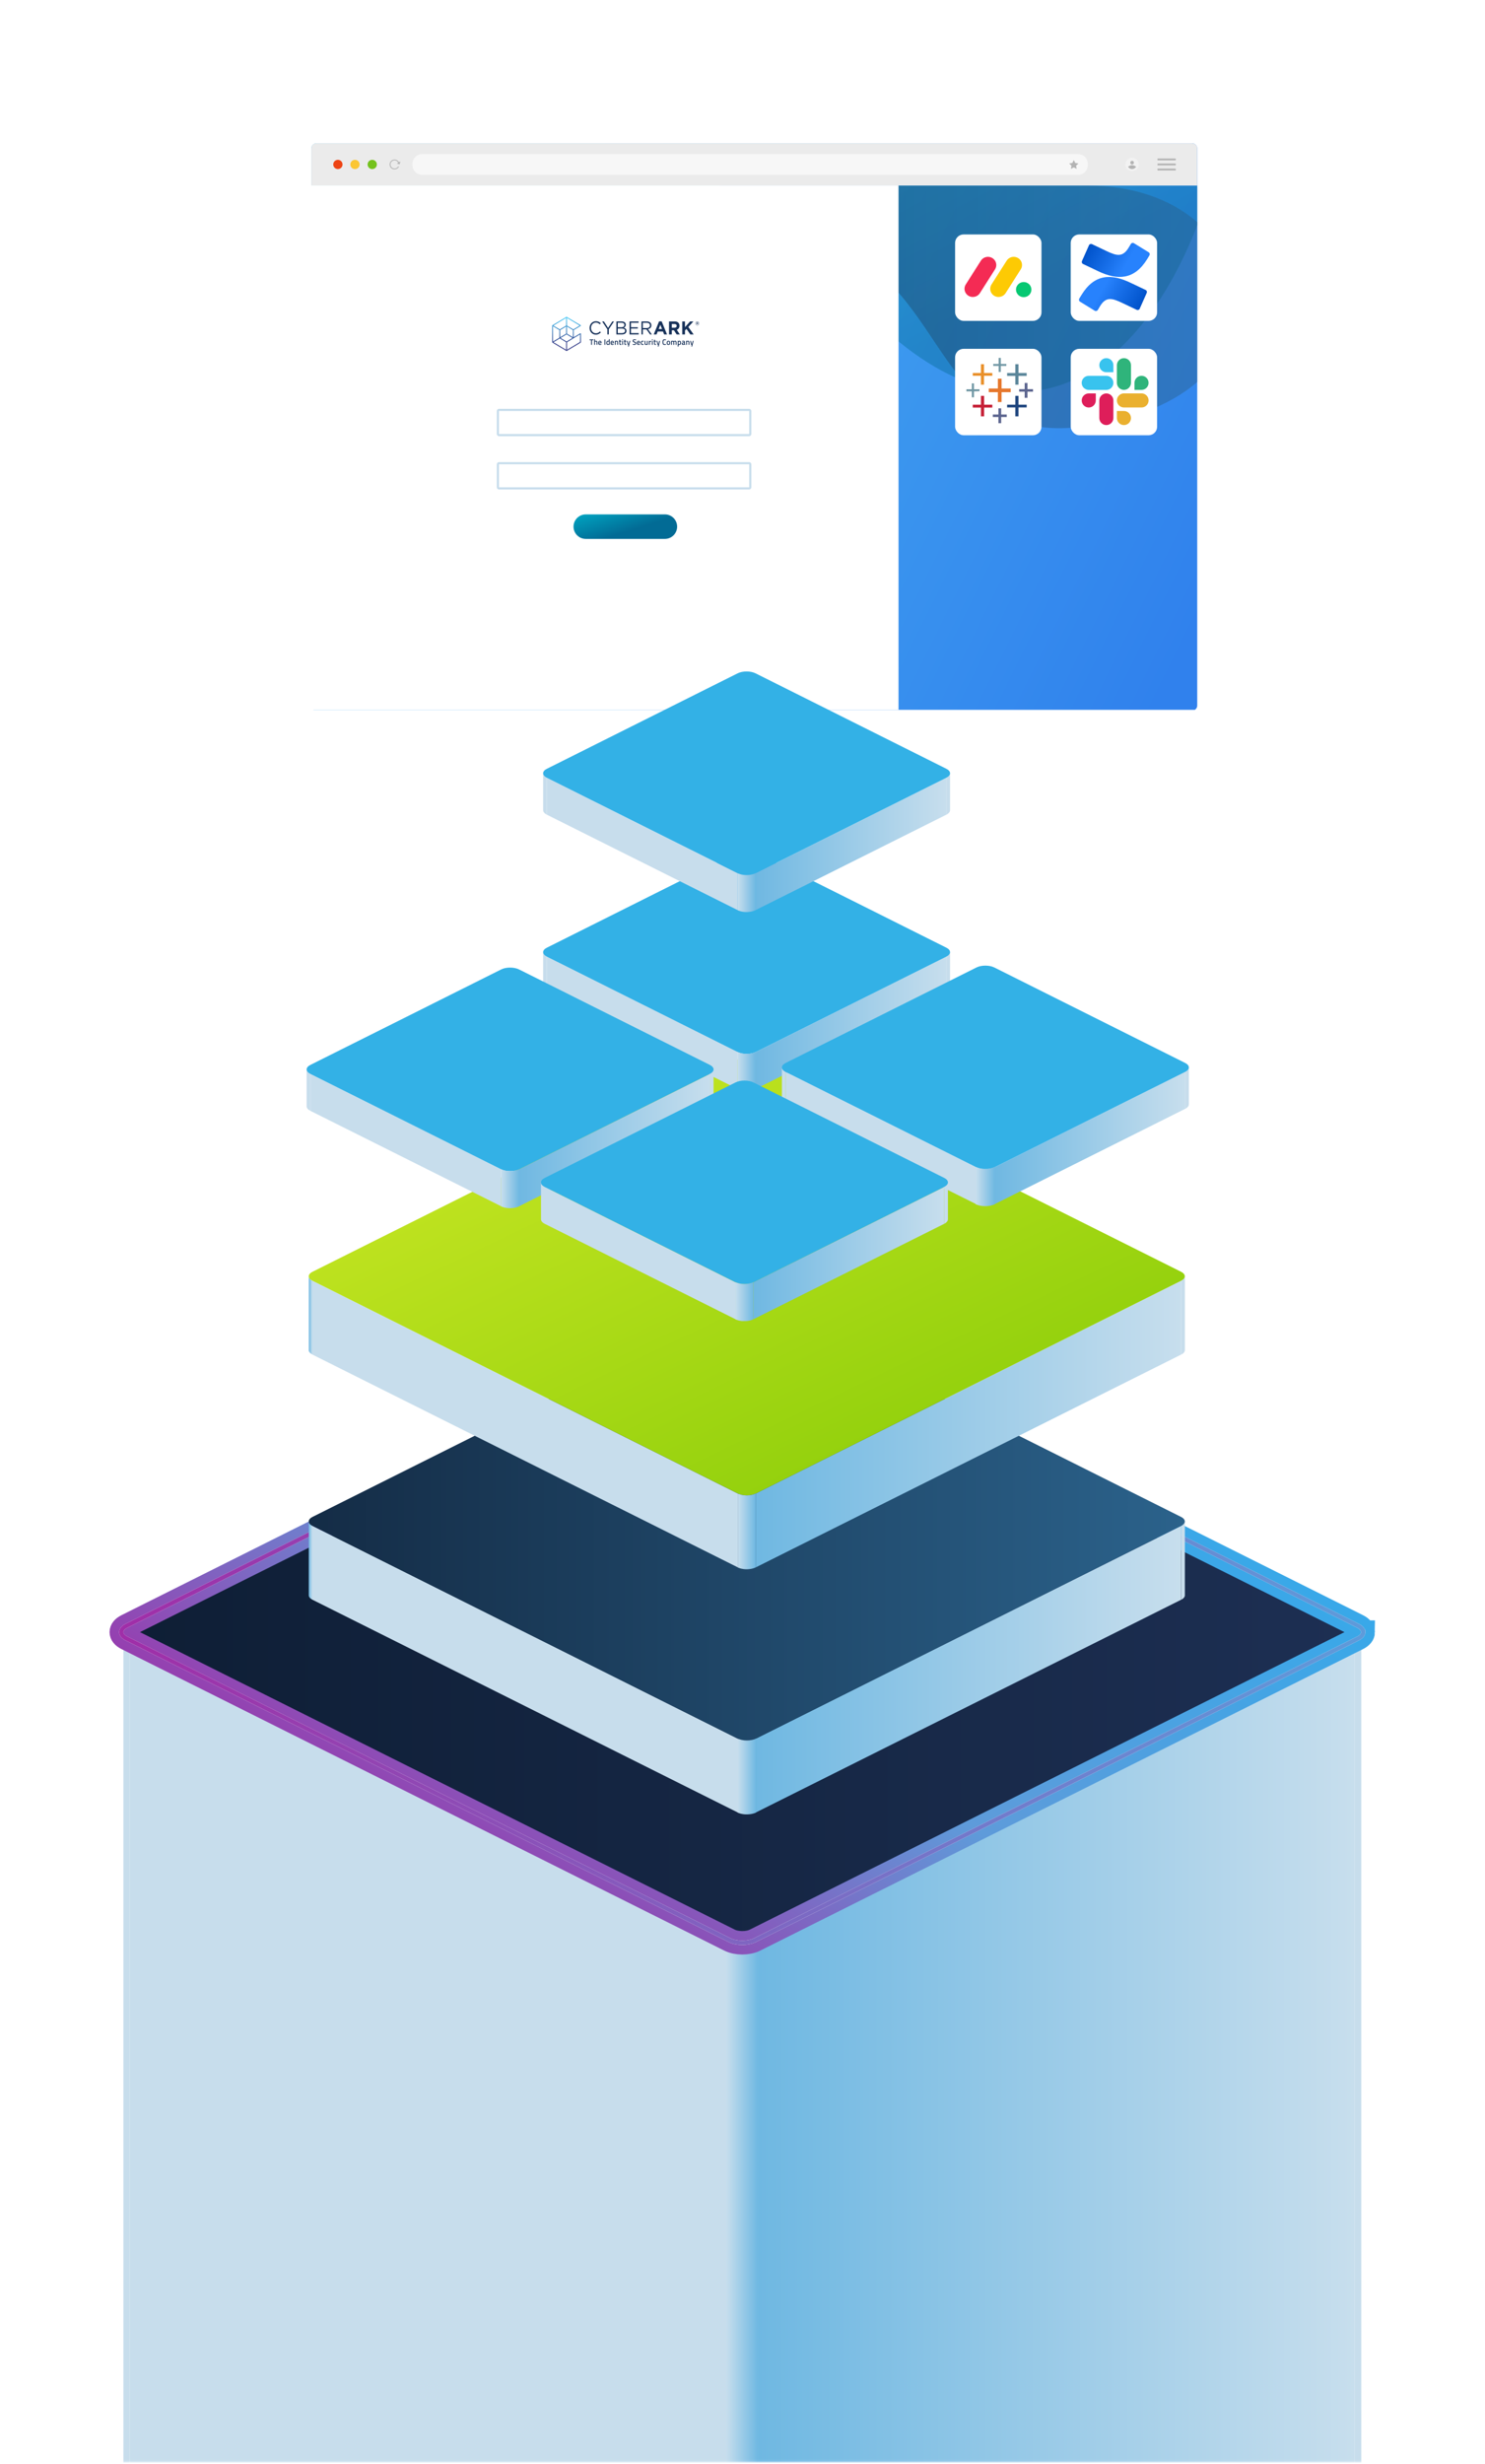<svg width="697" height="1156" viewBox="0 0 697 1156" fill="none" xmlns="http://www.w3.org/2000/svg">
<g clip-path="url(#clip0_59_4499)">
<mask id="mask0_59_4499" style="mask-type:alpha" maskUnits="userSpaceOnUse" x="-79" y="-27" width="1509" height="1182">
<rect x="-79" y="1154.95" width="1181.74" height="1508.03" rx="6" transform="rotate(-90 -79 1154.95)" fill="url(#paint0_linear_59_4499)"/>
</mask>
<g mask="url(#mask0_59_4499)">
<g clip-path="url(#clip1_59_4499)">
<path d="M638.739 767.147V767.201C638.594 767.508 638.413 767.798 638.196 768.087C638.178 768.123 638.142 768.159 638.124 768.177C637.889 768.448 637.617 768.702 637.292 768.955C637.219 769.009 637.147 769.063 637.093 769.099C636.731 769.352 636.351 769.606 635.881 769.841V1787.52C636.206 1787.35 636.496 1787.19 636.785 1787.01C636.894 1786.94 636.984 1786.87 637.093 1786.78C637.165 1786.72 637.238 1786.67 637.292 1786.63C637.346 1786.58 637.418 1786.54 637.473 1786.49C637.654 1786.34 637.816 1786.18 637.961 1786.03C638.015 1785.98 638.07 1785.91 638.124 1785.85C638.16 1785.82 638.178 1785.78 638.196 1785.76C638.232 1785.71 638.287 1785.67 638.305 1785.62C638.395 1785.47 638.486 1785.35 638.576 1785.2C638.63 1785.09 638.685 1784.99 638.721 1784.88V1784.82L638.757 1784.79C638.811 1784.64 638.847 1784.5 638.884 1784.35C638.92 1784.21 638.92 1784.06 638.938 1783.9V1783.85V766.171C638.938 766.496 638.866 766.821 638.757 767.147H638.739Z" fill="#C7DDEC"/>
<path d="M58.119 767.165C57.992 766.839 57.92 766.514 57.92 766.171V1783.85C57.92 1785.17 58.933 1786.51 60.959 1787.52V769.841C59.439 769.081 58.481 768.141 58.101 767.165H58.119Z" fill="#C7DDEC"/>
<path d="M635.88 769.841V1787.52L355.754 1927.48V909.823L635.88 769.841Z" fill="url(#paint1_linear_59_4499)"/>
<path d="M341.067 909.823V1927.48L60.959 1787.52V769.841L341.067 909.823Z" fill="#C7DDEC"/>
<path d="M57.92 766.171C57.92 764.851 58.933 763.513 60.959 762.501L341.067 622.519C345.119 620.476 351.703 620.476 355.755 622.519L635.863 762.501C637.889 763.513 638.92 764.833 638.92 766.171C638.92 767.508 637.907 768.828 635.863 769.841L355.755 909.823C351.703 911.847 345.119 911.847 341.067 909.823L60.959 769.841C58.933 768.828 57.92 767.49 57.92 766.171Z" fill="url(#paint2_linear_59_4499)"/>
<path d="M341.877 909.666C342.23 909.792 342.601 909.919 342.973 910.028C343.251 910.1 343.549 910.19 343.827 910.245C344.161 910.317 344.496 910.389 344.849 910.443C345.257 910.516 345.666 910.57 346.093 910.624C346.204 910.624 346.297 910.642 346.409 910.66C347.003 910.715 347.616 910.751 348.229 910.751C348.285 910.751 348.359 910.751 348.415 910.751C349.065 910.751 349.715 910.715 350.365 910.66C351.015 910.606 351.646 910.498 352.259 910.389C352.315 910.389 352.371 910.371 352.426 910.353C353.002 910.245 353.559 910.1 354.079 909.937C354.172 909.901 354.265 909.865 354.358 909.847C354.878 909.666 355.379 909.485 355.844 909.25V1927.11C355.584 1927.23 355.305 1927.36 355.027 1927.47C354.804 1927.56 354.581 1927.63 354.358 1927.7C354.265 1927.74 354.172 1927.77 354.079 1927.79C354.024 1927.79 353.968 1927.83 353.931 1927.85C353.615 1927.94 353.299 1928.03 352.984 1928.1C352.798 1928.14 352.612 1928.17 352.426 1928.21C352.371 1928.21 352.315 1928.23 352.259 1928.25C352.204 1928.25 352.148 1928.26 352.092 1928.28C351.813 1928.34 351.516 1928.37 351.238 1928.43C350.959 1928.46 350.662 1928.5 350.383 1928.53H350.346C350.068 1928.57 349.789 1928.59 349.492 1928.61C349.195 1928.61 348.879 1928.62 348.582 1928.64C348.508 1928.64 348.452 1928.64 348.377 1928.64C348.322 1928.64 348.248 1928.64 348.192 1928.64C348.006 1928.64 347.802 1928.64 347.616 1928.64C347.263 1928.64 346.91 1928.61 346.557 1928.59C346.502 1928.59 346.427 1928.59 346.372 1928.57C346.26 1928.57 346.167 1928.55 346.056 1928.53C345.796 1928.52 345.536 1928.48 345.294 1928.44C345.127 1928.43 344.979 1928.37 344.83 1928.35C344.477 1928.3 344.143 1928.23 343.809 1928.15C343.641 1928.12 343.474 1928.1 343.326 1928.06C343.196 1928.03 343.084 1927.97 342.954 1927.94C342.583 1927.83 342.211 1927.7 341.858 1927.58C341.691 1927.52 341.524 1927.49 341.376 1927.41C341.171 1927.32 340.986 1927.23 340.781 1927.14V909.25C341.116 909.413 341.487 909.539 341.858 909.684L341.877 909.666Z" fill="url(#paint3_linear_59_4499)"/>
</g>
</g>
<g filter="url(#filter0_f_59_4499)">
<path d="M639.845 765.659C639.845 766.736 639.023 767.813 637.392 768.636L354.344 910.16C351.069 911.805 345.724 911.805 342.45 910.16L59.373 768.636C57.742 767.813 56.92 766.736 56.92 765.659C56.92 764.581 57.742 763.504 59.373 762.682L342.435 621.157C345.71 619.513 351.055 619.513 354.33 621.157L637.378 762.682C639.023 763.504 639.831 764.581 639.831 765.659H639.845Z" stroke="url(#paint4_linear_59_4499)" stroke-width="11"/>
</g>
<g filter="url(#filter1_f_59_4499)">
<path d="M639.845 765.659C639.845 766.736 639.023 767.813 637.392 768.636L354.344 910.16C351.069 911.805 345.724 911.805 342.45 910.16L59.373 768.636C57.742 767.813 56.92 766.736 56.92 765.659C56.92 764.581 57.742 763.504 59.373 762.682L342.435 621.157C345.71 619.513 351.055 619.513 354.33 621.157L637.378 762.682C639.023 763.504 639.831 764.581 639.831 765.659H639.845Z" stroke="white" stroke-width="2"/>
</g>
<g filter="url(#filter2_f_59_4499)">
<path d="M639.845 765.659C639.845 766.736 639.023 767.813 637.392 768.636L354.344 910.16C351.069 911.805 345.724 911.805 342.45 910.16L59.373 768.636C57.742 767.813 56.92 766.736 56.92 765.659C56.92 764.581 57.742 763.504 59.373 762.682L342.435 621.157C345.71 619.513 351.055 619.513 354.33 621.157L637.378 762.682C639.023 763.504 639.831 764.581 639.831 765.659H639.845Z" stroke="url(#paint5_linear_59_4499)" stroke-width="2"/>
</g>
<g clip-path="url(#clip2_59_4499)">
<path d="M559.513 67.223H148.532C147.198 67.223 146.117 68.303 146.117 69.634V330.972C146.117 332.303 147.198 333.383 148.532 333.383H559.513C560.846 333.383 561.928 332.303 561.928 330.972V69.634C561.928 68.303 560.846 67.223 559.513 67.223Z" fill="url(#paint6_linear_59_4499)"/>
<path d="M559.552 67.223H148.492C147.176 67.223 146.117 68.29 146.117 69.595V87.083H561.928V69.605C561.928 68.29 560.859 67.233 559.552 67.233V67.223Z" fill="#EBEBEB"/>
<path d="M158.595 79.327C159.798 79.327 160.772 78.354 160.772 77.153C160.772 75.953 159.798 74.98 158.595 74.98C157.393 74.98 156.418 75.953 156.418 77.153C156.418 78.354 157.393 79.327 158.595 79.327Z" fill="#ED4414"/>
<path d="M166.611 79.327C167.813 79.327 168.788 78.354 168.788 77.153C168.788 75.953 167.813 74.98 166.611 74.98C165.408 74.98 164.434 75.953 164.434 77.153C164.434 78.354 165.408 79.327 166.611 79.327Z" fill="#FBC633"/>
<path d="M174.707 79.327C175.909 79.327 176.884 78.354 176.884 77.153C176.884 75.953 175.909 74.98 174.707 74.98C173.504 74.98 172.529 75.953 172.529 77.153C172.529 78.354 173.504 79.327 174.707 79.327Z" fill="#74C21D"/>
<path d="M505.972 72.282H198.201C195.665 72.282 193.609 74.335 193.609 76.867V77.45C193.609 79.982 195.665 82.034 198.201 82.034H505.972C508.508 82.034 510.564 79.982 510.564 77.45V76.867C510.564 74.335 508.508 72.282 505.972 72.282Z" fill="#F7F7F7"/>
<path d="M503.992 75.088L504.665 76.452L506.169 76.669L505.08 77.726L505.338 79.228L503.992 78.517L502.646 79.228L502.903 77.726L501.814 76.669L503.319 76.452L503.992 75.088Z" fill="#B3B3B3"/>
<path d="M185.613 79.426C184.317 79.673 183.06 78.774 182.892 77.44C182.753 76.303 183.495 75.207 184.614 74.92C185.92 74.584 187.216 75.424 187.454 76.728L187.068 76.798C186.86 75.691 185.732 74.989 184.623 75.325C183.782 75.582 183.218 76.412 183.287 77.292C183.377 78.448 184.445 79.238 185.554 79.031C186.118 78.922 186.593 78.586 186.87 78.082C186.9 78.033 186.949 78.013 186.999 78.043L187.187 78.131C187.187 78.131 187.246 78.21 187.226 78.25C186.89 78.863 186.316 79.287 185.623 79.416L185.613 79.426Z" fill="#B3B3B3"/>
<path d="M187.929 75.74L187.572 77.084L186.227 76.738L187.929 75.74Z" fill="#B3B3B3"/>
<path d="M531.356 80.295C533.094 80.295 534.503 78.888 534.503 77.153C534.503 75.418 533.094 74.011 531.356 74.011C529.618 74.011 528.209 75.418 528.209 77.153C528.209 78.888 529.618 80.295 531.356 80.295Z" fill="#F2F2F2"/>
<path d="M531.355 77.163C531.831 77.163 532.216 76.778 532.216 76.303C532.216 75.829 531.831 75.444 531.355 75.444C530.88 75.444 530.494 75.829 530.494 76.303C530.494 76.778 530.88 77.163 531.355 77.163Z" fill="#B3B3B3"/>
<path d="M531.357 77.509C530.625 77.509 529.971 77.796 529.477 78.26C529.882 78.892 530.575 79.307 531.357 79.307C532.139 79.307 532.831 78.892 533.237 78.26C532.742 77.796 532.089 77.509 531.357 77.509Z" fill="#B3B3B3"/>
<path d="M551.644 74.357H543.489C543.364 74.357 543.262 74.459 543.262 74.584V74.999C543.262 75.125 543.364 75.227 543.489 75.227H551.644C551.77 75.227 551.872 75.125 551.872 74.999V74.584C551.872 74.459 551.77 74.357 551.644 74.357Z" fill="#B3B3B3"/>
<path d="M551.644 79.09H543.489C543.364 79.09 543.262 79.192 543.262 79.317V79.732C543.262 79.858 543.364 79.959 543.489 79.959H551.644C551.77 79.959 551.872 79.858 551.872 79.732V79.317C551.872 79.192 551.77 79.09 551.644 79.09Z" fill="#B3B3B3"/>
<path d="M551.644 76.719H543.489C543.364 76.719 543.262 76.82 543.262 76.946V77.361C543.262 77.486 543.364 77.588 543.489 77.588H551.644C551.77 77.588 551.872 77.486 551.872 77.361V76.946C551.872 76.82 551.77 76.719 551.644 76.719Z" fill="#B3B3B3"/>
<g style="mix-blend-mode:screen" opacity="0.42">
<path d="M568.35 87.1C543.365 169.76 484.764 220.349 412.153 151.73C369.109 111.052 339.789 119.222 322.793 133.175V104.384C322.793 94.838 330.531 87.1 340.077 87.1H568.35Z" fill="url(#paint7_linear_59_4499)"/>
</g>
<g style="mix-blend-mode:screen" opacity="0.42">
<path d="M507.203 200.247C440.249 208.323 444.663 136.208 393.268 116.805C363.032 105.39 338.152 121.052 322.793 135.884V104.384C322.793 94.838 330.531 87.1 340.077 87.1H510.899C594.512 87.1 613.087 187.474 507.203 200.247Z" fill="url(#paint8_linear_59_4499)"/>
</g>
<path d="M145.832 87H421.734V333.221H145.832V87Z" fill="white"/>
<g clip-path="url(#clip3_59_4499)">
<path d="M259.767 160.548L262.742 158.763L265.729 160.544L265.734 164.104L259.767 160.548ZM263.126 158.534L265.915 156.864L268.709 158.534L265.924 160.202L263.126 158.534ZM266.114 160.546L272.27 156.861V160.424L266.118 164.104L266.114 160.544V160.546ZM262.934 154.852L265.723 153.179V156.52L262.934 158.191V154.852ZM266.109 156.52V153.179L268.903 154.85V158.191L266.109 156.52ZM259.564 153.073L262.547 154.85V158.417L259.575 160.202L259.566 153.073H259.564ZM259.756 152.727L265.723 149.158V152.718L262.742 154.508L259.756 152.729V152.727ZM266.107 152.716V149.158L272.067 152.722L269.093 154.504L266.107 152.718V152.716ZM265.834 148.631L259.276 152.557L259.26 152.566L259.18 152.713L259.191 160.548V160.564L259.274 160.711L265.834 164.622L265.849 164.631H266.013L272.563 160.711L272.578 160.702L272.659 160.555V156.477L272.401 156.323L269.291 158.184V154.843L272.585 152.872V152.564L266.011 148.64L265.996 148.631H265.832H265.834Z" fill="url(#paint9_linear_59_4499)"/>
<path d="M327.505 151.533C327.505 151.617 327.448 151.676 327.343 151.676H327.136V151.389H327.339C327.441 151.389 327.505 151.436 327.505 151.533ZM327.716 151.52C327.716 151.316 327.572 151.197 327.345 151.197H326.926V152.173H327.133V151.859H327.297L327.498 152.173H327.74L327.509 151.823C327.629 151.778 327.712 151.678 327.712 151.518M328.072 151.707C328.072 152.16 327.734 152.528 327.286 152.528C326.839 152.528 326.505 152.166 326.505 151.714C326.505 151.262 326.843 150.894 327.291 150.894C327.738 150.894 328.072 151.258 328.072 151.707ZM328.175 151.707C328.175 151.206 327.788 150.792 327.291 150.792C326.793 150.792 326.402 151.21 326.402 151.712C326.402 152.214 326.789 152.627 327.286 152.627C327.784 152.627 328.175 152.209 328.175 151.707Z" fill="#173159"/>
<path d="M317.609 152.892C317.609 153.405 317.246 153.753 316.618 153.753H315.306V152.004H316.591C317.222 152.004 317.609 152.3 317.609 152.874V152.892ZM319.097 156.886L317.661 154.709C318.409 154.422 318.922 153.805 318.922 152.82V152.802C318.922 151.547 318.091 150.79 316.703 150.79H314.014V156.884H315.308V154.933H316.325L317.587 156.884H319.099L319.097 156.886ZM310.718 154.336H309.156L309.937 152.361L310.718 154.336ZM313.071 156.886L310.55 150.749H309.356L306.836 156.886H308.156L308.693 155.519H311.181L311.718 156.886H313.071ZM301.735 153.9V151.429H303.551C304.5 151.429 305.055 151.881 305.055 152.63V152.648C305.055 153.432 304.424 153.902 303.542 153.902H301.735V153.9ZM301.072 156.886H301.735V154.52H303.416L305.122 156.886H305.939L304.132 154.397C305.057 154.223 305.729 153.631 305.729 152.621V152.603C305.729 152.123 305.561 151.698 305.275 151.402C304.906 151.02 304.326 150.792 303.603 150.792H301.074V156.886H301.072ZM295.487 156.886H299.782V156.26H296.152V154.128H299.363V153.502H296.152V151.423H299.74V150.796H295.487V156.891V156.886ZM289.958 156.269V154.119H291.816C292.841 154.119 293.378 154.501 293.378 155.164V155.182C293.378 155.86 292.824 156.269 291.933 156.269H289.958ZM289.958 153.509V151.414H291.748C292.588 151.414 293.051 151.805 293.051 152.406V152.424C293.051 153.138 292.497 153.511 291.698 153.511H289.958V153.509ZM289.304 156.886H291.918C293.204 156.886 294.053 156.269 294.053 155.225V155.207C294.053 154.37 293.49 153.952 292.791 153.735C293.254 153.527 293.723 153.118 293.723 152.325V152.306C293.723 151.915 293.588 151.592 293.346 151.332C293.009 150.993 292.479 150.792 291.807 150.792H289.301V156.886H289.304ZM285.072 156.886H285.744V154.468L288.19 150.794H287.418L285.417 153.841L283.433 150.794H282.625L285.072 154.477V156.889V156.886ZM279.663 156.99C280.731 156.99 281.403 156.563 282.016 155.919L281.58 155.476C281.017 156.032 280.486 156.355 279.681 156.355C278.387 156.355 277.402 155.25 277.402 153.839V153.821C277.402 152.42 278.378 151.323 279.681 151.323C280.48 151.323 281.034 151.671 281.529 152.16L281.983 151.655C281.394 151.081 280.757 150.69 279.69 150.69C277.959 150.69 276.715 152.119 276.715 153.841V153.859C276.715 155.609 277.968 156.993 279.666 156.993" fill="#173159"/>
<path d="M325.568 156.889L323.065 153.38L325.459 150.794H323.897L321.511 153.459V150.794H320.217V156.889H321.511V155.026L322.19 154.293L324.014 156.889H325.568Z" fill="#173159"/>
<path d="M276.719 159.583V159.215H278.522V159.583H277.825V161.771H277.422V159.583H276.719Z" fill="#173159"/>
<path d="M279.287 161.769H278.895V159.126H279.287V159.999C279.464 159.906 279.63 159.861 279.781 159.861C280.021 159.861 280.184 159.931 280.272 160.071C280.359 160.212 280.403 160.444 280.403 160.768V161.767H280.01V160.777C280.01 160.575 279.99 160.433 279.949 160.347C279.907 160.264 279.822 160.221 279.689 160.221C279.573 160.221 279.458 160.241 279.342 160.279L279.285 160.302V161.765L279.287 161.769Z" fill="#173159"/>
<path d="M282.162 161.434L282.262 161.423L282.269 161.726C281.996 161.783 281.751 161.812 281.54 161.812C281.273 161.812 281.081 161.735 280.966 161.584C280.85 161.432 280.791 161.19 280.791 160.856C280.791 160.193 281.051 159.863 281.572 159.863C282.094 159.863 282.33 160.148 282.33 160.718L282.303 161.01H281.186C281.188 161.163 281.221 161.276 281.284 161.349C281.348 161.421 281.463 161.457 281.633 161.457C281.804 161.457 281.978 161.45 282.159 161.434H282.162ZM281.946 160.695C281.946 160.512 281.917 160.383 281.86 160.309C281.804 160.236 281.708 160.198 281.575 160.198C281.441 160.198 281.341 160.236 281.28 160.313C281.219 160.39 281.186 160.517 281.184 160.693H281.943L281.946 160.695Z" fill="#173159"/>
<path d="M283.73 161.769V159.212H284.13V161.769H283.73Z" fill="#173159"/>
<path d="M286.157 159.126V161.769H285.769V161.672C285.594 161.765 285.433 161.81 285.286 161.81C285.051 161.81 284.878 161.737 284.769 161.59C284.66 161.444 284.605 161.197 284.605 160.851C284.605 160.505 284.667 160.254 284.787 160.099C284.909 159.943 285.097 159.863 285.354 159.863C285.441 159.863 285.577 159.879 285.764 159.911V159.126H286.157ZM285.703 161.38L285.764 161.353V160.248C285.62 160.223 285.487 160.212 285.365 160.212C285.123 160.212 285.001 160.42 285.001 160.838C285.001 161.066 285.029 161.224 285.086 161.312C285.142 161.401 285.232 161.446 285.354 161.446C285.476 161.446 285.594 161.423 285.703 161.378V161.38Z" fill="#173159"/>
<path d="M287.935 161.434L288.035 161.423L288.042 161.726C287.769 161.783 287.525 161.812 287.313 161.812C287.047 161.812 286.855 161.735 286.739 161.584C286.623 161.432 286.564 161.19 286.564 160.856C286.564 160.193 286.824 159.863 287.346 159.863C287.867 159.863 288.103 160.148 288.103 160.718L288.077 161.01H286.959C286.962 161.163 286.994 161.276 287.058 161.349C287.121 161.421 287.237 161.457 287.407 161.457C287.577 161.457 287.752 161.45 287.933 161.434H287.935ZM287.719 160.695C287.719 160.512 287.691 160.383 287.634 160.309C287.577 160.236 287.481 160.198 287.348 160.198C287.215 160.198 287.114 160.236 287.053 160.313C286.992 160.39 286.959 160.517 286.957 160.693H287.717L287.719 160.695Z" fill="#173159"/>
<path d="M288.967 161.769H288.574V159.902H288.963V160.017C289.137 159.913 289.303 159.861 289.46 159.861C289.7 159.861 289.864 159.931 289.951 160.071C290.039 160.212 290.082 160.444 290.082 160.768V161.767H289.694V160.777C289.694 160.575 289.672 160.433 289.631 160.347C289.589 160.261 289.502 160.221 289.373 160.221C289.251 160.221 289.133 160.245 289.019 160.295L288.965 160.318V161.767L288.967 161.769Z" fill="#173159"/>
<path d="M291.602 160.25H291.104V161.071C291.104 161.222 291.115 161.324 291.137 161.373C291.159 161.423 291.213 161.448 291.303 161.448L291.597 161.437L291.615 161.762C291.453 161.794 291.331 161.81 291.248 161.81C291.043 161.81 290.903 161.762 290.829 161.665C290.753 161.568 290.716 161.385 290.716 161.116V160.25H290.484V159.902H290.716V159.362H291.104V159.902H291.602V160.25Z" fill="#173159"/>
<path d="M292.012 159.585V159.156H292.405V159.585H292.012ZM292.012 161.769V159.902H292.405V161.769H292.012Z" fill="#173159"/>
<path d="M293.938 160.25H293.44V161.071C293.44 161.222 293.451 161.324 293.473 161.373C293.495 161.423 293.549 161.448 293.639 161.448L293.933 161.437L293.951 161.762C293.789 161.794 293.667 161.81 293.584 161.81C293.379 161.81 293.239 161.762 293.165 161.665C293.089 161.568 293.052 161.385 293.052 161.116V160.25H292.82V159.902H293.052V159.362H293.44V159.902H293.938V160.25Z" fill="#173159"/>
<path d="M294.184 159.904H294.57L294.952 161.423H295.05L295.432 159.904H295.82L295.135 162.574H294.749L294.965 161.771H294.655L294.184 159.904Z" fill="#173159"/>
<path d="M297.795 159.533C297.489 159.533 297.337 159.644 297.337 159.866C297.337 159.981 297.372 160.062 297.446 160.11C297.52 160.157 297.677 160.218 297.924 160.288C298.17 160.358 298.343 160.444 298.445 160.542C298.546 160.639 298.596 160.795 298.596 161.007C298.596 161.276 298.522 161.477 298.373 161.611C298.225 161.744 298.024 161.81 297.769 161.81C297.564 161.81 297.339 161.785 297.092 161.735L296.963 161.708L297.003 161.376C297.328 161.421 297.575 161.444 297.745 161.444C298.042 161.444 298.192 161.306 298.192 161.032C298.192 160.926 298.159 160.847 298.092 160.795C298.024 160.743 297.874 160.689 297.638 160.627C297.402 160.566 297.228 160.483 297.112 160.377C296.996 160.27 296.939 160.101 296.939 159.868C296.939 159.635 297.011 159.461 297.158 159.343C297.304 159.226 297.505 159.167 297.762 159.167C297.948 159.167 298.166 159.19 298.419 159.235L298.546 159.258L298.513 159.594C298.177 159.554 297.939 159.536 297.799 159.536L297.795 159.533Z" fill="#173159"/>
<path d="M300.281 161.434L300.381 161.423L300.388 161.726C300.115 161.783 299.87 161.812 299.659 161.812C299.392 161.812 299.2 161.735 299.085 161.584C298.969 161.432 298.91 161.19 298.91 160.856C298.91 160.193 299.17 159.863 299.691 159.863C300.213 159.863 300.449 160.148 300.449 160.718L300.423 161.01H299.305C299.307 161.163 299.34 161.276 299.403 161.349C299.467 161.421 299.582 161.457 299.753 161.457C299.923 161.457 300.097 161.45 300.279 161.434H300.281ZM300.065 160.695C300.065 160.512 300.036 160.383 299.98 160.309C299.923 160.236 299.827 160.198 299.694 160.198C299.561 160.198 299.46 160.236 299.399 160.313C299.338 160.39 299.305 160.517 299.303 160.693H300.063L300.065 160.695Z" fill="#173159"/>
<path d="M301.556 159.863C301.683 159.863 301.833 159.882 302.006 159.915L302.095 159.933L302.08 160.254C301.89 160.234 301.75 160.225 301.659 160.225C301.475 160.225 301.353 160.268 301.292 160.352C301.231 160.435 301.198 160.596 301.198 160.829C301.198 161.061 301.229 161.224 301.287 161.315C301.349 161.405 301.473 161.448 301.663 161.448L302.084 161.419L302.095 161.744C301.853 161.789 301.669 161.812 301.547 161.812C301.274 161.812 301.08 161.735 300.969 161.581C300.858 161.428 300.801 161.177 300.801 160.829C300.801 160.481 300.86 160.232 300.978 160.085C301.095 159.938 301.287 159.863 301.554 159.863H301.556Z" fill="#173159"/>
<path d="M303.658 159.904H304.046V161.771H303.658V161.656C303.483 161.76 303.319 161.812 303.171 161.812C302.924 161.812 302.759 161.742 302.673 161.604C302.588 161.466 302.547 161.224 302.547 160.878V159.904H302.94V160.883C302.94 161.107 302.957 161.258 302.994 161.335C303.029 161.412 303.114 161.45 303.247 161.45C303.381 161.45 303.496 161.425 303.603 161.376L303.658 161.353V159.904Z" fill="#173159"/>
<path d="M304.611 161.769V159.902H305V160.126C305.205 159.99 305.408 159.9 305.613 159.861V160.268C305.406 160.311 305.229 160.365 305.083 160.433L305.004 160.467V161.769H304.611Z" fill="#173159"/>
<path d="M306.004 159.585V159.156H306.397V159.585H306.004ZM306.004 161.769V159.902H306.397V161.769H306.004Z" fill="#173159"/>
<path d="M307.914 160.25H307.417V161.071C307.417 161.222 307.428 161.324 307.449 161.373C307.471 161.423 307.526 161.448 307.615 161.448L307.91 161.437L307.927 161.762C307.766 161.794 307.644 161.81 307.561 161.81C307.356 161.81 307.216 161.762 307.142 161.665C307.065 161.568 307.028 161.385 307.028 161.116V160.25H306.797V159.902H307.028V159.362H307.417V159.902H307.914V160.25Z" fill="#173159"/>
<path d="M308.176 159.904H308.562L308.944 161.423H309.042L309.424 159.904H309.813L309.127 162.574H308.741L308.957 161.771H308.647L308.176 159.904Z" fill="#173159"/>
<path d="M311.89 161.81C311.53 161.81 311.286 161.706 311.157 161.5C311.028 161.294 310.965 160.953 310.965 160.481C310.965 160.008 311.03 159.671 311.159 159.47C311.288 159.269 311.532 159.169 311.89 159.169C312.104 159.169 312.34 159.201 312.597 159.262L312.582 159.599C312.366 159.558 312.15 159.54 311.934 159.54C311.718 159.54 311.572 159.606 311.495 159.739C311.419 159.872 311.38 160.123 311.38 160.49C311.38 160.856 311.417 161.107 311.491 161.24C311.565 161.373 311.711 161.439 311.927 161.439C312.143 161.439 312.362 161.421 312.584 161.382L312.595 161.726C312.349 161.78 312.113 161.807 311.892 161.807L311.89 161.81Z" fill="#173159"/>
<path d="M313.129 160.105C313.254 159.943 313.459 159.863 313.747 159.863C314.035 159.863 314.24 159.945 314.365 160.105C314.489 160.268 314.55 160.51 314.55 160.833C314.55 161.156 314.489 161.401 314.369 161.566C314.249 161.731 314.042 161.812 313.745 161.812C313.448 161.812 313.241 161.731 313.121 161.566C313.001 161.401 312.939 161.156 312.939 160.833C312.939 160.51 313.001 160.268 313.125 160.105H313.129ZM313.424 161.319C313.479 161.419 313.588 161.468 313.749 161.468C313.911 161.468 314.018 161.419 314.074 161.319C314.129 161.22 314.157 161.057 314.157 160.831C314.157 160.605 314.127 160.444 314.07 160.349C314.011 160.254 313.904 160.207 313.751 160.207C313.599 160.207 313.492 160.254 313.433 160.349C313.374 160.444 313.345 160.605 313.345 160.831C313.345 161.057 313.374 161.22 313.428 161.319H313.424Z" fill="#173159"/>
<path d="M315.367 161.769H314.975V159.902H315.363V160.017C315.533 159.913 315.69 159.861 315.832 159.861C316.042 159.861 316.195 159.922 316.291 160.044C316.509 159.922 316.727 159.861 316.943 159.861C317.159 159.861 317.312 159.931 317.402 160.069C317.491 160.207 317.535 160.44 317.535 160.77V161.769H317.146V160.779C317.146 160.578 317.127 160.435 317.087 160.349C317.048 160.266 316.965 160.223 316.841 160.223C316.734 160.223 316.616 160.248 316.491 160.297L316.43 160.325C316.45 160.374 316.459 160.533 316.459 160.802V161.769H316.07V160.811C316.07 160.589 316.051 160.435 316.013 160.352C315.976 160.268 315.891 160.225 315.76 160.225C315.64 160.225 315.529 160.25 315.426 160.3L315.372 160.322V161.771L315.367 161.769Z" fill="#173159"/>
<path d="M318.084 162.572V159.902H318.473V160.017C318.639 159.913 318.794 159.861 318.938 159.861C319.175 159.861 319.35 159.936 319.459 160.087C319.571 160.239 319.625 160.49 319.625 160.844C319.625 161.199 319.562 161.448 319.435 161.593C319.309 161.737 319.103 161.81 318.818 161.81C318.719 161.81 318.606 161.798 318.475 161.776V162.572H318.082H318.084ZM318.87 160.223C318.756 160.223 318.645 160.25 318.532 160.302L318.477 160.329V161.43C318.573 161.45 318.68 161.459 318.794 161.459C318.957 161.459 319.071 161.412 319.132 161.315C319.195 161.217 319.226 161.052 319.226 160.817C319.226 160.422 319.108 160.223 318.87 160.223Z" fill="#173159"/>
<path d="M321.445 160.478V161.328C321.447 161.382 321.461 161.423 321.487 161.45C321.513 161.477 321.55 161.493 321.605 161.5L321.594 161.81C321.386 161.81 321.227 161.765 321.114 161.672C320.921 161.765 320.727 161.81 320.533 161.81C320.175 161.81 319.996 161.613 319.996 161.217C319.996 161.028 320.044 160.892 320.142 160.806C320.241 160.722 320.389 160.67 320.592 160.652L321.057 160.612V160.478C321.057 160.379 321.035 160.309 320.994 160.27C320.952 160.23 320.889 160.212 320.808 160.212C320.655 160.212 320.463 160.221 320.232 160.241L320.116 160.248L320.101 159.961C320.363 159.895 320.603 159.863 320.823 159.863C321.044 159.863 321.201 159.913 321.299 160.01C321.397 160.11 321.445 160.266 321.445 160.478ZM320.638 160.942C320.472 160.958 320.389 161.05 320.389 161.222C320.389 161.394 320.463 161.48 320.609 161.48C320.729 161.48 320.856 161.459 320.991 161.421L321.057 161.398V160.901L320.638 160.942Z" fill="#173159"/>
<path d="M322.42 161.769H322.027V159.902H322.416V160.017C322.59 159.913 322.756 159.861 322.913 159.861C323.154 159.861 323.317 159.931 323.405 160.071C323.492 160.212 323.535 160.444 323.535 160.768V161.767H323.147V160.777C323.147 160.575 323.125 160.433 323.084 160.347C323.042 160.264 322.955 160.221 322.826 160.221C322.704 160.221 322.586 160.245 322.473 160.295L322.418 160.318V161.767L322.42 161.769Z" fill="#173159"/>
<path d="M323.902 159.904H324.289L324.671 161.423H324.769L325.151 159.904H325.539L324.854 162.574H324.468L324.684 161.771H324.374L323.902 159.904Z" fill="#173159"/>
</g>
<path d="M312.067 241.307H274.938C271.762 241.307 269.188 243.881 269.188 247.057C269.188 250.233 271.762 252.807 274.938 252.807H312.067C315.242 252.807 317.817 250.233 317.817 247.057C317.817 243.881 315.242 241.307 312.067 241.307Z" fill="url(#paint10_linear_59_4499)"/>
<rect x="233.691" y="217.29" width="118.457" height="11.832" rx="0.5" stroke="#C7DDEC"/>
<rect x="233.691" y="192.29" width="118.457" height="11.832" rx="0.5" stroke="#C7DDEC"/>
<rect x="502.549" y="163.635" width="40.549" height="40.549" rx="4" fill="white"/>
<path d="M514.32 187.863C514.32 189.688 512.842 191.166 511.018 191.166C509.193 191.166 507.715 189.688 507.715 187.863C507.715 186.039 509.193 184.561 511.018 184.561H514.32V187.863ZM515.972 187.863C515.972 186.039 517.45 184.561 519.274 184.561C521.099 184.561 522.577 186.039 522.577 187.863V196.107C522.577 197.931 521.099 199.409 519.274 199.409C517.45 199.409 515.972 197.931 515.972 196.107V187.863Z" fill="#DE1E5A"/>
<path d="M519.276 174.626C517.452 174.626 515.973 173.147 515.973 171.323C515.973 169.498 517.452 168.02 519.276 168.02C521.1 168.02 522.579 169.498 522.579 171.323V174.626H519.276ZM519.276 176.304C521.1 176.304 522.579 177.782 522.579 179.606C522.579 181.431 521.1 182.909 519.276 182.909H511.006C509.181 182.909 507.703 181.431 507.703 179.606C507.703 177.782 509.181 176.304 511.006 176.304H519.276Z" fill="#38C3EE"/>
<path d="M532.487 179.593C532.487 177.769 533.966 176.29 535.79 176.29C537.615 176.29 539.093 177.769 539.093 179.593C539.093 181.418 537.615 182.896 535.79 182.896H532.487V179.593ZM530.836 179.593C530.836 181.418 529.358 182.896 527.533 182.896C525.709 182.896 524.23 181.418 524.23 179.593V171.323C524.23 169.498 525.709 168.02 527.533 168.02C529.358 168.02 530.836 169.498 530.836 171.323V179.593Z" fill="#2FB47B"/>
<path d="M527.533 192.804C529.358 192.804 530.836 194.282 530.836 196.107C530.836 197.931 529.358 199.409 527.533 199.409C525.709 199.409 524.23 197.931 524.23 196.107V192.804H527.533ZM527.533 191.153C525.709 191.153 524.23 189.674 524.23 187.85C524.23 186.025 525.709 184.547 527.533 184.547H535.803C537.628 184.547 539.106 186.025 539.106 187.85C539.106 189.674 537.628 191.153 535.803 191.153H527.533Z" fill="#EAB02F"/>
<rect x="502.549" y="109.976" width="40.549" height="40.549" rx="4" fill="white"/>
<path d="M507.616 138.346C507.265 138.91 506.884 139.565 506.564 140.083C506.275 140.586 506.427 141.226 506.915 141.515L513.802 145.752C514.305 146.056 514.945 145.904 515.265 145.401C515.54 144.929 515.89 144.335 516.286 143.679C519.014 139.184 521.757 139.733 526.694 142.095L533.521 145.34C534.054 145.584 534.679 145.371 534.938 144.837V144.807L538.229 137.401C538.458 136.868 538.229 136.258 537.696 136.014C536.263 135.344 533.399 133.988 530.808 132.738C521.528 128.228 513.65 128.517 507.631 138.331L507.616 138.346Z" fill="url(#paint11_linear_59_4499)"/>
<path d="M538.459 121.523C538.81 120.959 539.191 120.304 539.511 119.786C539.8 119.283 539.648 118.643 539.16 118.353L532.273 114.117C531.785 113.797 531.13 113.919 530.81 114.407C530.81 114.422 530.779 114.452 530.764 114.468C530.49 114.925 530.139 115.519 529.743 116.174C527.015 120.67 524.272 120.121 519.335 117.759L512.539 114.529C512.006 114.285 511.381 114.498 511.122 115.032V115.062L507.83 122.468C507.602 123.001 507.83 123.611 508.364 123.854C509.796 124.525 512.661 125.881 515.251 127.131C524.547 131.626 532.425 131.321 538.459 121.523Z" fill="url(#paint12_linear_59_4499)"/>
<rect x="448.281" y="163.635" width="40.549" height="40.549" rx="4" fill="white"/>
<path d="M468.737 169.317V170.729H466.184V171.662H468.737V174.485H469.731V171.662H472.333V170.729H469.731V167.893H468.737V169.317Z" fill="#7097A4"/>
<path d="M460.416 172.914V174.976H456.574V176.277H460.416V180.463H461.852V176.277H465.756V174.976H461.852V170.852H460.416V172.914Z" fill="#E98F29"/>
<path d="M476.556 172.914V174.976H472.701V176.339H476.556V180.463H478.041V176.339H481.883V174.976H478.041V170.852H476.556V172.914Z" fill="#5A8599"/>
<path d="M468.356 179.948V182.255H464.084V183.986H468.356V188.601H470.099V183.986H474.383V182.255H470.099V177.64H468.356V179.948Z" fill="#E6772C"/>
<path d="M480.95 181.114V182.562H478.348V183.741H480.95V186.637H482.251V183.741H484.866V182.562H482.251V179.665H480.95V181.114Z" fill="#5C658F"/>
<path d="M456.143 181.236V182.623H453.59V183.605H456.143V186.38H457.137V183.605L459.74 183.52V182.623H457.137V179.849H456.143V181.236Z" fill="#7097A4"/>
<path d="M460.416 187.767V189.841H456.574V191.191H460.416V195.316H461.902V191.191H465.756V189.841H461.902V185.704H460.416V187.767Z" fill="#C62037"/>
<path d="M476.556 187.767V189.841H472.701V191.13H476.556V195.316H478.041V191.13H481.883V189.841H478.041V185.704H476.556V187.767Z" fill="#1E457E"/>
<path d="M468.615 193.008V194.457H466V195.635H468.615V198.532H469.916V195.635H472.518V194.457H469.916V191.56H468.615V193.008Z" fill="#5C658F"/>
<rect x="448.281" y="109.976" width="40.549" height="40.549" rx="4" fill="white"/>
<path d="M456.606 139.325C455.187 139.325 453.889 138.568 453.191 137.341C452.506 136.115 452.542 134.612 453.3 133.433L460.334 122.371C461.067 121.169 462.402 120.447 463.809 120.483C465.228 120.519 466.502 121.313 467.176 122.552C467.837 123.79 467.753 125.281 466.959 126.447L459.925 137.51C459.204 138.64 457.953 139.325 456.606 139.313V139.325Z" fill="#F42B54"/>
<path d="M468.679 139.325C467.26 139.325 465.949 138.568 465.264 137.341C464.578 136.127 464.614 134.624 465.372 133.445L472.406 122.419C473.128 121.193 474.462 120.447 475.881 120.483C477.312 120.519 478.611 121.313 479.272 122.563C479.921 123.814 479.825 125.317 479.019 126.483L471.997 137.51C471.276 138.64 470.025 139.313 468.691 139.313L468.679 139.325Z" fill="#FDCA04"/>
<path d="M480.486 139.409C482.485 139.409 484.106 137.821 484.106 135.862C484.106 133.903 482.485 132.315 480.486 132.315C478.488 132.315 476.867 133.903 476.867 135.862C476.867 137.821 478.488 139.409 480.486 139.409Z" fill="#06C872"/>
</g>
<g clip-path="url(#clip4_59_4499)">
<path d="M556.001 714.284V714.314C555.921 714.484 555.821 714.654 555.691 714.824C555.681 714.844 555.661 714.864 555.651 714.874C555.521 715.024 555.361 715.174 555.181 715.324C555.141 715.354 555.101 715.384 555.061 715.414C554.861 715.564 554.641 715.704 554.381 715.834V750.474C554.561 750.384 554.731 750.294 554.881 750.194C554.951 750.154 555.001 750.104 555.071 750.054C555.111 750.024 555.151 749.994 555.191 749.964C555.221 749.934 555.261 749.914 555.291 749.894C555.391 749.814 555.481 749.724 555.571 749.634C555.611 749.594 555.631 749.554 555.661 749.524C555.681 749.504 555.691 749.484 555.711 749.474C555.731 749.444 555.751 749.424 555.771 749.394C555.831 749.314 555.881 749.234 555.921 749.154C555.951 749.094 555.981 749.024 556.011 748.964V748.934L556.031 748.914C556.061 748.834 556.081 748.754 556.101 748.674C556.121 748.594 556.131 748.504 556.131 748.424V713.744C556.131 713.934 556.091 714.114 556.021 714.304L556.001 714.284Z" fill="#C7DDEC"/>
<path d="M144.92 713.724V748.364C144.92 749.124 145.5 749.884 146.65 750.464V715.824C145.49 715.244 144.92 714.484 144.92 713.724Z" fill="url(#paint13_linear_59_4499)"/>
<path d="M354.709 815.654V850.294L554.369 750.464V715.824L354.709 815.654Z" fill="url(#paint14_linear_59_4499)"/>
<path d="M146.65 715.824V750.464L346.32 850.294V815.654L146.65 715.824Z" fill="#C7DDEC"/>
<path d="M556.11 713.724C556.11 714.484 555.53 715.244 554.38 715.824L354.72 815.654C352.41 816.814 348.64 816.814 346.33 815.654L146.65 715.824C145.5 715.244 144.92 714.484 144.92 713.724C144.92 712.964 145.5 712.204 146.65 711.624L346.32 611.794C348.63 610.634 352.4 610.634 354.71 611.794L554.37 711.624C555.53 712.204 556.1 712.964 556.1 713.724H556.11Z" fill="url(#paint15_linear_59_4499)"/>
<path d="M346.854 815.844C347.061 815.924 347.267 815.994 347.484 816.054C347.65 816.104 347.815 816.145 347.98 816.185C348.166 816.225 348.362 816.265 348.559 816.295C348.796 816.335 349.023 816.375 349.271 816.395C349.333 816.395 349.395 816.405 349.457 816.415C349.798 816.445 350.149 816.465 350.501 816.465C350.532 816.465 350.573 816.465 350.604 816.465C350.976 816.465 351.358 816.445 351.73 816.415C352.102 816.375 352.463 816.325 352.825 816.255C352.856 816.255 352.887 816.245 352.918 816.235C353.248 816.165 353.558 816.084 353.868 815.994C353.92 815.974 353.982 815.954 354.033 815.934C354.333 815.834 354.622 815.724 354.891 815.594V850.283C354.736 850.353 354.581 850.423 354.415 850.493C354.291 850.543 354.168 850.583 354.033 850.623C353.982 850.643 353.93 850.663 353.868 850.683C353.837 850.693 353.806 850.703 353.775 850.713C353.599 850.763 353.413 850.813 353.228 850.863C353.124 850.883 353.021 850.903 352.918 850.923C352.887 850.923 352.856 850.933 352.825 850.943C352.794 850.943 352.763 850.953 352.721 850.964C352.556 850.994 352.391 851.024 352.226 851.044C352.06 851.064 351.895 851.084 351.73 851.104H351.719C351.554 851.124 351.399 851.134 351.234 851.144C351.058 851.144 350.883 851.154 350.717 851.164C350.676 851.164 350.645 851.164 350.604 851.164C350.573 851.164 350.532 851.164 350.501 851.164C350.387 851.164 350.284 851.164 350.17 851.164C349.963 851.164 349.767 851.144 349.561 851.134C349.53 851.134 349.488 851.134 349.457 851.124C349.395 851.124 349.333 851.114 349.271 851.104C349.127 851.084 348.982 851.074 348.837 851.054C348.744 851.044 348.652 851.014 348.559 851.004C348.362 850.974 348.166 850.933 347.98 850.893C347.887 850.873 347.794 850.863 347.701 850.843C347.629 850.823 347.557 850.793 347.484 850.773C347.267 850.713 347.061 850.643 346.854 850.563C346.761 850.533 346.658 850.503 346.575 850.473C346.462 850.423 346.338 850.373 346.234 850.323V815.634C346.431 815.724 346.648 815.804 346.854 815.884V815.844Z" fill="url(#paint16_linear_59_4499)"/>
</g>
<g clip-path="url(#clip5_59_4499)">
<path d="M556.001 599.284V599.314C555.921 599.484 555.821 599.654 555.691 599.824C555.681 599.844 555.661 599.864 555.651 599.874C555.521 600.024 555.361 600.174 555.181 600.324C555.141 600.354 555.101 600.384 555.061 600.414C554.861 600.564 554.641 600.704 554.381 600.834V635.474C554.561 635.384 554.731 635.294 554.881 635.194C554.951 635.154 555.001 635.104 555.071 635.054C555.111 635.024 555.151 634.994 555.191 634.964C555.221 634.934 555.261 634.914 555.291 634.894C555.391 634.814 555.481 634.724 555.571 634.634C555.611 634.594 555.631 634.554 555.661 634.524C555.681 634.504 555.691 634.484 555.711 634.474C555.731 634.444 555.751 634.424 555.771 634.394C555.831 634.314 555.881 634.234 555.921 634.154C555.951 634.094 555.981 634.024 556.011 633.964V633.934L556.031 633.914C556.061 633.834 556.081 633.754 556.101 633.674C556.121 633.594 556.131 633.504 556.131 633.424V598.744C556.131 598.934 556.091 599.114 556.021 599.304L556.001 599.284Z" fill="#C7DDEC"/>
<path d="M144.92 598.724V633.364C144.92 634.124 145.5 634.884 146.65 635.464V600.824C145.49 600.244 144.92 599.484 144.92 598.724Z" fill="url(#paint17_linear_59_4499)"/>
<path d="M354.709 700.654V735.294L554.369 635.464V600.824L354.709 700.654Z" fill="url(#paint18_linear_59_4499)"/>
<path d="M146.65 600.824V635.464L346.32 735.294V700.654L146.65 600.824Z" fill="#C7DDEC"/>
<path d="M556.11 598.724C556.11 599.484 555.53 600.244 554.38 600.824L354.72 700.654C352.41 701.814 348.64 701.814 346.33 700.654L146.65 600.824C145.5 600.244 144.92 599.484 144.92 598.724C144.92 597.964 145.5 597.204 146.65 596.624L346.32 496.794C348.63 495.634 352.4 495.634 354.71 496.794L554.37 596.624C555.53 597.204 556.1 597.964 556.1 598.724H556.11Z" fill="url(#paint19_linear_59_4499)"/>
<path d="M346.919 700.894C347.119 700.974 347.319 701.044 347.529 701.104C347.689 701.154 347.849 701.194 348.009 701.234C348.189 701.274 348.379 701.314 348.569 701.344C348.799 701.384 349.019 701.424 349.259 701.444C349.319 701.444 349.379 701.454 349.439 701.464C349.769 701.494 350.109 701.514 350.449 701.514C350.479 701.514 350.519 701.514 350.549 701.514C350.909 701.514 351.279 701.494 351.639 701.464C351.999 701.424 352.349 701.374 352.699 701.304C352.729 701.304 352.759 701.294 352.789 701.284C353.109 701.214 353.409 701.134 353.709 701.044C353.759 701.024 353.819 701.004 353.869 700.984C354.159 700.884 354.439 700.774 354.699 700.644V735.284C354.549 735.354 354.399 735.424 354.239 735.494C354.119 735.544 353.999 735.584 353.869 735.624C353.819 735.644 353.769 735.664 353.709 735.684C353.679 735.694 353.649 735.704 353.619 735.714C353.449 735.764 353.269 735.814 353.089 735.864C352.989 735.884 352.889 735.904 352.789 735.924C352.759 735.924 352.729 735.934 352.699 735.944C352.669 735.944 352.639 735.954 352.599 735.964C352.439 735.994 352.279 736.024 352.119 736.044C351.959 736.064 351.799 736.084 351.639 736.104H351.629C351.469 736.124 351.319 736.134 351.159 736.144C350.989 736.144 350.819 736.154 350.659 736.164C350.619 736.164 350.589 736.164 350.549 736.164C350.519 736.164 350.479 736.164 350.449 736.164C350.339 736.164 350.239 736.164 350.129 736.164C349.929 736.164 349.739 736.144 349.539 736.134C349.509 736.134 349.469 736.134 349.439 736.124C349.379 736.124 349.319 736.114 349.259 736.104C349.119 736.084 348.979 736.074 348.839 736.054C348.749 736.044 348.659 736.014 348.569 736.004C348.379 735.974 348.189 735.934 348.009 735.894C347.919 735.874 347.829 735.864 347.739 735.844C347.669 735.824 347.599 735.794 347.529 735.774C347.319 735.714 347.119 735.644 346.919 735.564C346.829 735.534 346.729 735.504 346.649 735.474C346.539 735.424 346.419 735.374 346.319 735.324V700.684C346.509 700.774 346.719 700.854 346.919 700.934V700.894Z" fill="url(#paint20_linear_59_4499)"/>
</g>
<g clip-path="url(#clip6_59_4499)">
<path d="M445.82 447.234V447.264C445.74 447.434 445.64 447.604 445.51 447.774C445.5 447.794 445.48 447.814 445.46 447.834C445.33 447.984 445.17 448.134 444.99 448.284C444.95 448.314 444.91 448.344 444.87 448.374C444.67 448.524 444.44 448.664 444.18 448.794V466.114C444.36 466.024 444.53 465.924 444.68 465.824C444.75 465.784 444.8 465.734 444.86 465.694C444.9 465.664 444.94 465.634 444.98 465.604C445.01 465.574 445.05 465.554 445.08 465.524C445.18 465.444 445.27 465.354 445.36 465.264C445.39 465.224 445.42 465.184 445.45 465.154C445.47 465.134 445.48 465.114 445.5 465.094C445.52 465.064 445.55 465.044 445.56 465.014C445.62 464.934 445.67 464.854 445.71 464.774C445.74 464.714 445.77 464.644 445.8 464.584V464.554L445.82 464.534C445.85 464.454 445.87 464.374 445.89 464.284C445.91 464.204 445.92 464.114 445.92 464.024V446.664C445.92 446.854 445.88 447.034 445.81 447.224L445.82 447.234Z" fill="#C7DDEC"/>
<path d="M254.92 446.674V463.994C254.92 464.754 255.5 465.514 256.66 466.094V448.774C255.5 448.204 254.92 447.434 254.92 446.674Z" fill="#C7DDEC"/>
<path d="M354.641 493.554V510.874L444.191 466.104V448.784L354.641 493.554Z" fill="url(#paint21_linear_59_4499)"/>
<path d="M256.66 448.784V466.104L346.21 510.874V493.554L256.66 448.784Z" fill="#C7DDEC"/>
<path d="M445.93 446.674C445.93 447.434 445.35 448.194 444.19 448.774L354.64 493.544C352.31 494.704 348.55 494.704 346.22 493.544L256.66 448.784C255.5 448.204 254.92 447.444 254.92 446.684C254.92 445.924 255.5 445.164 256.66 444.584L346.21 399.794C348.54 398.624 352.3 398.624 354.63 399.794L444.18 444.574C445.34 445.154 445.92 445.914 445.92 446.674H445.93Z" fill="#33B1E6"/>
<path d="M346.768 493.749C346.969 493.829 347.171 493.899 347.392 493.959C347.553 494.009 347.715 494.049 347.876 494.089C348.067 494.129 348.259 494.169 348.45 494.209C348.682 494.249 348.913 494.289 349.145 494.309C349.205 494.309 349.266 494.319 349.326 494.329C349.669 494.359 350.001 494.379 350.344 494.379C350.374 494.379 350.414 494.379 350.444 494.379C350.807 494.379 351.18 494.359 351.542 494.329H351.552C351.915 494.289 352.277 494.239 352.62 494.169C352.65 494.169 352.68 494.159 352.711 494.149C353.033 494.079 353.345 493.999 353.647 493.909C353.698 493.889 353.748 493.869 353.798 493.859C354.091 493.759 354.383 493.649 354.645 493.519V510.839C354.493 510.909 354.342 510.979 354.191 511.039C354.07 511.089 353.939 511.129 353.809 511.179C353.758 511.199 353.708 511.219 353.657 511.229C353.627 511.229 353.607 511.249 353.577 511.259C353.406 511.309 353.224 511.359 353.043 511.409C352.942 511.429 352.831 511.459 352.731 511.479C352.701 511.479 352.67 511.489 352.64 511.499C352.61 511.499 352.58 511.509 352.549 511.519C352.388 511.549 352.227 511.579 352.066 511.599C351.905 511.619 351.744 511.639 351.582 511.659H351.562C351.401 511.679 351.25 511.689 351.089 511.699C350.918 511.699 350.746 511.709 350.575 511.719C350.535 511.719 350.505 511.719 350.464 511.719C350.424 511.719 350.394 511.719 350.364 511.719C350.253 511.719 350.152 511.719 350.041 511.719C349.84 511.719 349.638 511.699 349.447 511.689C349.417 511.689 349.377 511.689 349.346 511.679C349.286 511.679 349.226 511.669 349.165 511.659C349.024 511.639 348.873 511.629 348.732 511.609C348.641 511.599 348.561 511.569 348.47 511.559C348.279 511.529 348.087 511.489 347.896 511.439C347.805 511.419 347.705 511.409 347.614 511.379C347.543 511.359 347.473 511.329 347.402 511.309C347.191 511.249 346.989 511.179 346.788 511.099C346.697 511.069 346.597 511.039 346.506 511.009C346.395 510.959 346.284 510.909 346.184 510.859V493.539C346.375 493.629 346.586 493.709 346.788 493.779L346.768 493.749Z" fill="url(#paint22_linear_59_4499)"/>
</g>
<g clip-path="url(#clip7_59_4499)">
<path d="M557.9 501.31V501.34C557.82 501.51 557.72 501.68 557.59 501.85C557.58 501.87 557.56 501.89 557.54 501.91C557.41 502.06 557.25 502.21 557.07 502.36C557.03 502.39 556.99 502.42 556.95 502.45C556.75 502.6 556.52 502.74 556.26 502.87V520.19C556.44 520.1 556.61 520 556.76 519.9C556.83 519.86 556.88 519.81 556.94 519.77C556.98 519.74 557.02 519.71 557.06 519.68C557.09 519.65 557.13 519.63 557.16 519.6C557.26 519.52 557.35 519.43 557.44 519.34C557.47 519.3 557.5 519.26 557.53 519.23C557.55 519.21 557.56 519.19 557.58 519.17C557.6 519.14 557.63 519.12 557.64 519.09C557.7 519.01 557.75 518.93 557.79 518.85C557.82 518.79 557.85 518.72 557.88 518.66V518.63L557.9 518.61C557.93 518.53 557.95 518.45 557.97 518.36C557.99 518.28 558 518.19 558 518.1V500.74C558 500.93 557.96 501.11 557.89 501.3L557.9 501.31Z" fill="#C7DDEC"/>
<path d="M367 500.75V518.07C367 518.83 367.58 519.59 368.74 520.17V502.85C367.58 502.28 367 501.51 367 500.75Z" fill="#C7DDEC"/>
<path d="M466.721 547.63V564.95L556.271 520.18V502.86L466.721 547.63Z" fill="url(#paint23_linear_59_4499)"/>
<path d="M368.74 502.86V520.18L458.29 564.95V547.63L368.74 502.86Z" fill="#C7DDEC"/>
<path d="M558.01 500.75C558.01 501.51 557.43 502.27 556.27 502.85L466.72 547.62C464.39 548.78 460.63 548.78 458.3 547.62L368.74 502.86C367.58 502.28 367 501.52 367 500.76C367 500 367.58 499.24 368.74 498.66L458.29 453.87C460.62 452.7 464.38 452.7 466.71 453.87L556.26 498.65C557.42 499.23 558 499.99 558 500.75H558.01Z" fill="#33B1E6"/>
<path d="M458.615 547.701C458.827 547.781 459.039 547.852 459.272 547.913C459.442 547.963 459.612 548.003 459.781 548.044C459.983 548.084 460.184 548.124 460.386 548.165C460.629 548.205 460.873 548.245 461.117 548.266C461.181 548.266 461.244 548.276 461.308 548.286C461.669 548.316 462.018 548.336 462.379 548.336C462.411 548.336 462.453 548.336 462.485 548.336C462.867 548.336 463.259 548.316 463.641 548.286H463.651C464.033 548.245 464.415 548.195 464.775 548.124C464.807 548.124 464.839 548.114 464.871 548.104C465.21 548.034 465.539 547.953 465.857 547.862C465.91 547.842 465.963 547.822 466.016 547.812C466.323 547.711 466.631 547.6 466.906 547.469V564.939C466.747 565.01 466.588 565.081 466.429 565.141C466.302 565.192 466.164 565.232 466.026 565.282C465.973 565.303 465.92 565.323 465.867 565.333C465.835 565.333 465.814 565.353 465.782 565.363C465.602 565.414 465.411 565.464 465.22 565.514C465.114 565.535 464.998 565.565 464.892 565.585C464.86 565.585 464.828 565.595 464.796 565.605C464.765 565.605 464.733 565.615 464.701 565.625C464.531 565.656 464.362 565.686 464.192 565.706C464.022 565.726 463.853 565.746 463.683 565.767H463.662C463.492 565.787 463.333 565.797 463.164 565.807C462.983 565.807 462.803 565.817 462.623 565.827C462.58 565.827 462.549 565.827 462.506 565.827C462.464 565.827 462.432 565.827 462.4 565.827C462.283 565.827 462.177 565.827 462.061 565.827C461.849 565.827 461.637 565.807 461.435 565.797C461.403 565.797 461.361 565.797 461.329 565.787C461.266 565.787 461.202 565.777 461.138 565.767C460.99 565.746 460.831 565.736 460.682 565.716C460.587 565.706 460.502 565.676 460.407 565.666C460.205 565.635 460.004 565.595 459.802 565.545C459.707 565.524 459.601 565.514 459.506 565.484C459.431 565.464 459.357 565.434 459.283 565.414C459.06 565.353 458.848 565.282 458.636 565.202C458.541 565.171 458.435 565.141 458.339 565.111C458.223 565.06 458.106 565.01 458 564.96V547.489C458.201 547.58 458.424 547.66 458.636 547.731L458.615 547.701Z" fill="url(#paint24_linear_59_4499)"/>
</g>
<g clip-path="url(#clip8_59_4499)">
<path d="M334.82 502.234V502.264C334.74 502.434 334.64 502.604 334.51 502.774C334.5 502.794 334.48 502.814 334.46 502.834C334.33 502.984 334.17 503.134 333.99 503.284C333.95 503.314 333.91 503.344 333.87 503.374C333.67 503.524 333.44 503.664 333.18 503.794V521.114C333.36 521.024 333.53 520.924 333.68 520.824C333.75 520.784 333.8 520.734 333.86 520.694C333.9 520.664 333.94 520.634 333.98 520.604C334.01 520.574 334.05 520.554 334.08 520.524C334.18 520.444 334.27 520.354 334.36 520.264C334.39 520.224 334.42 520.184 334.45 520.154C334.47 520.134 334.48 520.114 334.5 520.094C334.52 520.064 334.55 520.044 334.56 520.014C334.62 519.934 334.67 519.854 334.71 519.774C334.74 519.714 334.77 519.644 334.8 519.584V519.554L334.82 519.534C334.85 519.454 334.87 519.374 334.89 519.284C334.91 519.204 334.92 519.114 334.92 519.024V501.664C334.92 501.854 334.88 502.034 334.81 502.224L334.82 502.234Z" fill="#C7DDEC"/>
<path d="M143.92 501.674V518.994C143.92 519.754 144.5 520.514 145.66 521.094V503.774C144.5 503.204 143.92 502.434 143.92 501.674Z" fill="#C7DDEC"/>
<path d="M243.641 548.554V565.874L333.191 521.104V503.784L243.641 548.554Z" fill="url(#paint25_linear_59_4499)"/>
<path d="M145.66 503.784V521.104L235.21 565.874V548.554L145.66 503.784Z" fill="#C7DDEC"/>
<path d="M334.93 501.674C334.93 502.434 334.35 503.194 333.19 503.774L243.64 548.544C241.31 549.704 237.55 549.704 235.22 548.544L145.66 503.784C144.5 503.204 143.92 502.444 143.92 501.684C143.92 500.924 144.5 500.164 145.66 499.584L235.21 454.794C237.54 453.624 241.3 453.624 243.63 454.794L333.18 499.574C334.34 500.154 334.92 500.914 334.92 501.674H334.93Z" fill="#33B1E6"/>
<path d="M235.752 548.739C235.955 548.819 236.158 548.889 236.381 548.949C236.543 549 236.705 549.04 236.867 549.08C237.06 549.12 237.252 549.16 237.445 549.2C237.678 549.24 237.911 549.281 238.145 549.301C238.205 549.301 238.266 549.311 238.327 549.321C238.672 549.351 239.006 549.371 239.351 549.371C239.381 549.371 239.422 549.371 239.452 549.371C239.817 549.371 240.192 549.351 240.557 549.321H240.567C240.932 549.281 241.297 549.23 241.642 549.16C241.672 549.16 241.703 549.15 241.733 549.14C242.058 549.07 242.372 548.99 242.676 548.899C242.727 548.879 242.777 548.859 242.828 548.849C243.122 548.749 243.416 548.638 243.68 548.508V565.891C243.528 565.961 243.376 566.031 243.223 566.091C243.102 566.142 242.97 566.182 242.838 566.232C242.788 566.252 242.737 566.272 242.686 566.282C242.656 566.282 242.636 566.302 242.605 566.312C242.433 566.362 242.25 566.413 242.068 566.463C241.966 566.483 241.855 566.513 241.754 566.533C241.723 566.533 241.693 566.543 241.662 566.553C241.632 566.553 241.601 566.563 241.571 566.573C241.409 566.603 241.247 566.633 241.084 566.653C240.922 566.673 240.76 566.694 240.598 566.714H240.578C240.415 566.734 240.263 566.744 240.101 566.754C239.929 566.754 239.756 566.764 239.584 566.774C239.544 566.774 239.513 566.774 239.473 566.774C239.432 566.774 239.402 566.774 239.371 566.774C239.26 566.774 239.158 566.774 239.047 566.774C238.844 566.774 238.641 566.754 238.449 566.744C238.418 566.744 238.378 566.744 238.347 566.734C238.286 566.734 238.226 566.724 238.165 566.714C238.023 566.694 237.871 566.684 237.729 566.663C237.638 566.653 237.557 566.623 237.465 566.613C237.273 566.583 237.08 566.543 236.887 566.493C236.796 566.473 236.695 566.463 236.604 566.433C236.533 566.413 236.462 566.382 236.391 566.362C236.178 566.302 235.975 566.232 235.772 566.152C235.681 566.121 235.58 566.091 235.488 566.061C235.377 566.011 235.265 565.961 235.164 565.911V548.528C235.357 548.618 235.57 548.699 235.772 548.769L235.752 548.739Z" fill="url(#paint26_linear_59_4499)"/>
</g>
<g clip-path="url(#clip9_59_4499)">
<path d="M444.82 555.234V555.264C444.74 555.434 444.64 555.604 444.51 555.774C444.5 555.794 444.48 555.814 444.46 555.834C444.33 555.984 444.17 556.134 443.99 556.284C443.95 556.314 443.91 556.344 443.87 556.374C443.67 556.524 443.44 556.664 443.18 556.794V574.114C443.36 574.024 443.53 573.924 443.68 573.824C443.75 573.784 443.8 573.734 443.86 573.694C443.9 573.664 443.94 573.634 443.98 573.604C444.01 573.574 444.05 573.554 444.08 573.524C444.18 573.444 444.27 573.354 444.36 573.264C444.39 573.224 444.42 573.184 444.45 573.154C444.47 573.134 444.48 573.114 444.5 573.094C444.52 573.064 444.55 573.044 444.56 573.014C444.62 572.934 444.67 572.854 444.71 572.774C444.74 572.714 444.77 572.644 444.8 572.584V572.554L444.82 572.534C444.85 572.454 444.87 572.374 444.89 572.284C444.91 572.204 444.92 572.114 444.92 572.024V554.664C444.92 554.854 444.88 555.034 444.81 555.224L444.82 555.234Z" fill="#C7DDEC"/>
<path d="M253.92 554.674V571.994C253.92 572.754 254.5 573.514 255.66 574.094V556.774C254.5 556.204 253.92 555.434 253.92 554.674Z" fill="#C7DDEC"/>
<path d="M353.641 601.554V618.874L443.191 574.104V556.784L353.641 601.554Z" fill="url(#paint27_linear_59_4499)"/>
<path d="M255.66 556.784V574.104L345.21 618.874V601.554L255.66 556.784Z" fill="#C7DDEC"/>
<path d="M444.93 554.674C444.93 555.434 444.35 556.194 443.19 556.774L353.64 601.544C351.31 602.704 347.55 602.704 345.22 601.544L255.66 556.784C254.5 556.204 253.92 555.444 253.92 554.684C253.92 553.924 254.5 553.164 255.66 552.584L345.21 507.794C347.54 506.624 351.3 506.624 353.63 507.794L443.18 552.574C444.34 553.154 444.92 553.914 444.92 554.674H444.93Z" fill="#33B1E6"/>
<path d="M345.746 601.719C345.948 601.799 346.15 601.87 346.372 601.93C346.533 601.98 346.695 602.021 346.856 602.061C347.048 602.101 347.24 602.141 347.432 602.181C347.664 602.221 347.896 602.262 348.128 602.282C348.189 602.282 348.249 602.292 348.31 602.302C348.653 602.332 348.986 602.352 349.33 602.352C349.36 602.352 349.4 602.352 349.431 602.352C349.794 602.352 350.168 602.332 350.531 602.302H350.541C350.905 602.262 351.268 602.211 351.611 602.141C351.642 602.141 351.672 602.131 351.702 602.121C352.025 602.051 352.338 601.97 352.641 601.88C352.692 601.86 352.742 601.84 352.793 601.83C353.085 601.729 353.378 601.619 353.641 601.488V618.89C353.489 618.96 353.338 619.03 353.186 619.091C353.065 619.141 352.934 619.181 352.803 619.231C352.752 619.251 352.702 619.271 352.651 619.282C352.621 619.282 352.601 619.302 352.57 619.312C352.399 619.362 352.217 619.412 352.035 619.462C351.934 619.482 351.823 619.513 351.722 619.533C351.692 619.533 351.662 619.543 351.632 619.553C351.601 619.553 351.571 619.563 351.541 619.573C351.379 619.603 351.218 619.633 351.056 619.653C350.895 619.673 350.733 619.693 350.572 619.714H350.551C350.39 619.734 350.238 619.744 350.077 619.754C349.905 619.754 349.734 619.764 349.562 619.774C349.522 619.774 349.491 619.774 349.451 619.774C349.41 619.774 349.38 619.774 349.35 619.774C349.239 619.774 349.138 619.774 349.027 619.774C348.825 619.774 348.623 619.754 348.431 619.744C348.401 619.744 348.361 619.744 348.33 619.734C348.27 619.734 348.209 619.724 348.149 619.714C348.007 619.693 347.856 619.683 347.714 619.663C347.624 619.653 347.543 619.623 347.452 619.613C347.26 619.583 347.068 619.543 346.876 619.493C346.786 619.472 346.685 619.462 346.594 619.432C346.523 619.412 346.452 619.382 346.382 619.362C346.17 619.302 345.968 619.231 345.766 619.151C345.675 619.121 345.574 619.091 345.483 619.061C345.372 619.01 345.261 618.96 345.16 618.91V601.508C345.352 601.599 345.564 601.679 345.766 601.749L345.746 601.719Z" fill="url(#paint28_linear_59_4499)"/>
</g>
<g clip-path="url(#clip10_59_4499)">
<path d="M445.82 363.31V363.34C445.74 363.51 445.64 363.68 445.51 363.85C445.5 363.87 445.48 363.89 445.46 363.91C445.33 364.06 445.17 364.21 444.99 364.36C444.95 364.39 444.91 364.42 444.87 364.45C444.67 364.6 444.44 364.74 444.18 364.87V382.19C444.36 382.1 444.53 382 444.68 381.9C444.75 381.86 444.8 381.81 444.86 381.77C444.9 381.74 444.94 381.71 444.98 381.68C445.01 381.65 445.05 381.63 445.08 381.6C445.18 381.52 445.27 381.43 445.36 381.34C445.39 381.3 445.42 381.26 445.45 381.23C445.47 381.21 445.48 381.19 445.5 381.17C445.52 381.14 445.55 381.12 445.56 381.09C445.62 381.01 445.67 380.93 445.71 380.85C445.74 380.79 445.77 380.72 445.8 380.66V380.63L445.82 380.61C445.85 380.53 445.87 380.45 445.89 380.36C445.91 380.28 445.92 380.19 445.92 380.1V362.74C445.92 362.93 445.88 363.11 445.81 363.3L445.82 363.31Z" fill="#C7DDEC"/>
<path d="M254.92 362.75V380.07C254.92 380.83 255.5 381.59 256.66 382.17V364.85C255.5 364.28 254.92 363.51 254.92 362.75Z" fill="#C7DDEC"/>
<path d="M354.641 409.63V426.95L444.191 382.18V364.86L354.641 409.63Z" fill="url(#paint29_linear_59_4499)"/>
<path d="M256.66 364.86V382.18L346.21 426.95V409.63L256.66 364.86Z" fill="#C7DDEC"/>
<path d="M445.93 362.75C445.93 363.51 445.35 364.27 444.19 364.85L354.64 409.62C352.31 410.78 348.55 410.78 346.22 409.62L256.66 364.86C255.5 364.28 254.92 363.52 254.92 362.76C254.92 362 255.5 361.24 256.66 360.66L346.21 315.87C348.54 314.7 352.3 314.7 354.63 315.87L444.18 360.65C445.34 361.23 445.92 361.99 445.92 362.75H445.93Z" fill="#33B1E6"/>
<path d="M346.799 409.88C346.999 409.96 347.199 410.03 347.419 410.09C347.579 410.14 347.739 410.18 347.899 410.22C348.089 410.26 348.279 410.3 348.469 410.34C348.699 410.38 348.929 410.42 349.159 410.44C349.219 410.44 349.279 410.45 349.339 410.46C349.679 410.49 350.009 410.51 350.349 410.51C350.379 410.51 350.419 410.51 350.449 410.51C350.809 410.51 351.179 410.49 351.539 410.46H351.549C351.909 410.42 352.269 410.37 352.609 410.3C352.639 410.3 352.669 410.29 352.699 410.28C353.019 410.21 353.329 410.13 353.629 410.04C353.679 410.02 353.729 410 353.779 409.99C354.069 409.89 354.359 409.78 354.619 409.65V426.97C354.469 427.04 354.319 427.11 354.169 427.17C354.049 427.22 353.919 427.26 353.789 427.31C353.739 427.33 353.689 427.35 353.639 427.36C353.609 427.36 353.589 427.38 353.559 427.39C353.389 427.44 353.209 427.49 353.029 427.54C352.929 427.56 352.819 427.59 352.719 427.61C352.689 427.61 352.659 427.62 352.629 427.63C352.599 427.63 352.569 427.64 352.539 427.65C352.379 427.68 352.219 427.71 352.059 427.73C351.899 427.75 351.739 427.77 351.579 427.79H351.559C351.399 427.81 351.249 427.82 351.089 427.83C350.919 427.83 350.749 427.84 350.579 427.85C350.539 427.85 350.509 427.85 350.469 427.85C350.429 427.85 350.399 427.85 350.369 427.85C350.259 427.85 350.159 427.85 350.049 427.85C349.849 427.85 349.649 427.83 349.459 427.82C349.429 427.82 349.389 427.82 349.359 427.81C349.299 427.81 349.239 427.8 349.179 427.79C349.039 427.77 348.889 427.76 348.749 427.74C348.659 427.73 348.579 427.7 348.489 427.69C348.299 427.66 348.109 427.62 347.919 427.57C347.829 427.55 347.729 427.54 347.639 427.51C347.569 427.49 347.499 427.46 347.429 427.44C347.219 427.38 347.019 427.31 346.819 427.23C346.729 427.2 346.629 427.17 346.539 427.14C346.429 427.09 346.319 427.04 346.219 426.99V409.67C346.409 409.76 346.619 409.84 346.819 409.91L346.799 409.88Z" fill="url(#paint30_linear_59_4499)"/>
</g>
</g>
<defs>
<filter id="filter0_f_59_4499" x="43.42" y="606.424" width="609.926" height="318.47" filterUnits="userSpaceOnUse" color-interpolation-filters="sRGB">
<feFlood flood-opacity="0" result="BackgroundImageFix"/>
<feBlend mode="normal" in="SourceGraphic" in2="BackgroundImageFix" result="shape"/>
<feGaussianBlur stdDeviation="4" result="effect1_foregroundBlur_59_4499"/>
</filter>
<filter id="filter1_f_59_4499" x="53.92" y="616.924" width="588.926" height="297.47" filterUnits="userSpaceOnUse" color-interpolation-filters="sRGB">
<feFlood flood-opacity="0" result="BackgroundImageFix"/>
<feBlend mode="normal" in="SourceGraphic" in2="BackgroundImageFix" result="shape"/>
<feGaussianBlur stdDeviation="1" result="effect1_foregroundBlur_59_4499"/>
</filter>
<filter id="filter2_f_59_4499" x="50.92" y="613.924" width="594.926" height="303.47" filterUnits="userSpaceOnUse" color-interpolation-filters="sRGB">
<feFlood flood-opacity="0" result="BackgroundImageFix"/>
<feBlend mode="normal" in="SourceGraphic" in2="BackgroundImageFix" result="shape"/>
<feGaussianBlur stdDeviation="2.5" result="effect1_foregroundBlur_59_4499"/>
</filter>
<linearGradient id="paint0_linear_59_4499" x1="-79" y1="1154.95" x2="1102.74" y2="1154.95" gradientUnits="userSpaceOnUse">
<stop stop-color="#0E1E35"/>
<stop offset="1" stop-color="#1D2F53"/>
</linearGradient>
<linearGradient id="paint1_linear_59_4499" x1="355.754" y1="769.841" x2="635.88" y2="769.841" gradientUnits="userSpaceOnUse">
<stop stop-color="#6FB8E2"/>
<stop offset="1" stop-color="#C7DEED"/>
</linearGradient>
<linearGradient id="paint2_linear_59_4499" x1="57.92" y1="620.986" x2="638.92" y2="620.986" gradientUnits="userSpaceOnUse">
<stop stop-color="#0E1E35"/>
<stop offset="1" stop-color="#1D2F53"/>
</linearGradient>
<linearGradient id="paint3_linear_59_4499" x1="355.844" y1="909.25" x2="340.781" y2="909.25" gradientUnits="userSpaceOnUse">
<stop stop-color="#6FB8E2"/>
<stop offset="1" stop-color="#C7DEED"/>
</linearGradient>
<linearGradient id="paint4_linear_59_4499" x1="110.263" y1="836.292" x2="433.124" y2="311.834" gradientUnits="userSpaceOnUse">
<stop stop-color="#A02EA8"/>
<stop offset="0.266" stop-color="#5E9BDA"/>
<stop offset="1" stop-color="#00BCFF"/>
</linearGradient>
<linearGradient id="paint5_linear_59_4499" x1="56.92" y1="619.924" x2="639.845" y2="619.924" gradientUnits="userSpaceOnUse">
<stop stop-color="#A02EA8"/>
<stop offset="1" stop-color="#5E9BDA"/>
</linearGradient>
<linearGradient id="paint6_linear_59_4499" x1="53.489" y1="-2.089" x2="606.317" y2="271.797" gradientUnits="userSpaceOnUse">
<stop stop-color="#55CAF2"/>
<stop offset="0.952" stop-color="#3081ED"/>
</linearGradient>
<linearGradient id="paint7_linear_59_4499" x1="561.188" y1="181.406" x2="477.905" y2="19.996" gradientUnits="userSpaceOnUse">
<stop offset="0.412" stop-color="#026B95"/>
<stop offset="1" stop-color="#00A0BE"/>
</linearGradient>
<linearGradient id="paint8_linear_59_4499" x1="322.793" y1="87.1" x2="580.221" y2="87.1" gradientUnits="userSpaceOnUse">
<stop stop-color="#142C46"/>
<stop offset="1" stop-color="#2B628B"/>
</linearGradient>
<linearGradient id="paint9_linear_59_4499" x1="265.917" y1="148.631" x2="265.917" y2="164.631" gradientUnits="userSpaceOnUse">
<stop stop-color="#4AC7F4"/>
<stop offset="0.05" stop-color="#4AC7F4"/>
<stop offset="0.8" stop-color="#2B3383"/>
<stop offset="1" stop-color="#2B3383"/>
</linearGradient>
<linearGradient id="paint10_linear_59_4499" x1="316.398" y1="252.516" x2="309.534" y2="230.349" gradientUnits="userSpaceOnUse">
<stop offset="0.412" stop-color="#026B95"/>
<stop offset="1" stop-color="#00A0BE"/>
</linearGradient>
<linearGradient id="paint11_linear_59_4499" x1="538.016" y1="147.931" x2="517.2" y2="135.969" gradientUnits="userSpaceOnUse">
<stop offset="0.18" stop-color="#0052CA"/>
<stop offset="1" stop-color="#2782FD"/>
</linearGradient>
<linearGradient id="paint12_linear_59_4499" x1="508.044" y1="111.938" x2="528.874" y2="123.9" gradientUnits="userSpaceOnUse">
<stop offset="0.18" stop-color="#0052CA"/>
<stop offset="1" stop-color="#2782FD"/>
</linearGradient>
<linearGradient id="paint13_linear_59_4499" x1="144.92" y1="713.724" x2="146.65" y2="713.724" gradientUnits="userSpaceOnUse">
<stop stop-color="#6FB8E2"/>
<stop offset="1" stop-color="#C7DEED"/>
</linearGradient>
<linearGradient id="paint14_linear_59_4499" x1="354.709" y1="715.824" x2="554.369" y2="715.824" gradientUnits="userSpaceOnUse">
<stop stop-color="#6FB8E2"/>
<stop offset="1" stop-color="#C7DEED"/>
</linearGradient>
<linearGradient id="paint15_linear_59_4499" x1="144.92" y1="610.924" x2="556.11" y2="610.924" gradientUnits="userSpaceOnUse">
<stop stop-color="#142C46"/>
<stop offset="1" stop-color="#2B628B"/>
</linearGradient>
<linearGradient id="paint16_linear_59_4499" x1="354.891" y1="815.594" x2="346.234" y2="815.594" gradientUnits="userSpaceOnUse">
<stop stop-color="#6FB8E2"/>
<stop offset="1" stop-color="#C7DEED"/>
</linearGradient>
<linearGradient id="paint17_linear_59_4499" x1="144.92" y1="598.724" x2="146.65" y2="598.724" gradientUnits="userSpaceOnUse">
<stop stop-color="#6FB8E2"/>
<stop offset="1" stop-color="#C7DEED"/>
</linearGradient>
<linearGradient id="paint18_linear_59_4499" x1="354.709" y1="600.824" x2="554.369" y2="600.824" gradientUnits="userSpaceOnUse">
<stop stop-color="#6FB8E2"/>
<stop offset="1" stop-color="#C7DEED"/>
</linearGradient>
<linearGradient id="paint19_linear_59_4499" x1="121.481" y1="486.316" x2="312.427" y2="885.003" gradientUnits="userSpaceOnUse">
<stop offset="0.09" stop-color="#CCE825"/>
<stop offset="1" stop-color="#75C400"/>
</linearGradient>
<linearGradient id="paint20_linear_59_4499" x1="354.699" y1="700.644" x2="346.319" y2="700.644" gradientUnits="userSpaceOnUse">
<stop stop-color="#6FB8E2"/>
<stop offset="1" stop-color="#C7DEED"/>
</linearGradient>
<linearGradient id="paint21_linear_59_4499" x1="354.641" y1="448.784" x2="444.191" y2="448.784" gradientUnits="userSpaceOnUse">
<stop stop-color="#6FB8E2"/>
<stop offset="1" stop-color="#C7DEED"/>
</linearGradient>
<linearGradient id="paint22_linear_59_4499" x1="354.645" y1="493.519" x2="346.184" y2="493.519" gradientUnits="userSpaceOnUse">
<stop stop-color="#6FB8E2"/>
<stop offset="1" stop-color="#C7DEED"/>
</linearGradient>
<linearGradient id="paint23_linear_59_4499" x1="466.721" y1="502.86" x2="556.271" y2="502.86" gradientUnits="userSpaceOnUse">
<stop stop-color="#6FB8E2"/>
<stop offset="1" stop-color="#C7DEED"/>
</linearGradient>
<linearGradient id="paint24_linear_59_4499" x1="466.906" y1="547.469" x2="458" y2="547.469" gradientUnits="userSpaceOnUse">
<stop stop-color="#6FB8E2"/>
<stop offset="1" stop-color="#C7DEED"/>
</linearGradient>
<linearGradient id="paint25_linear_59_4499" x1="243.641" y1="503.784" x2="333.191" y2="503.784" gradientUnits="userSpaceOnUse">
<stop stop-color="#6FB8E2"/>
<stop offset="1" stop-color="#C7DEED"/>
</linearGradient>
<linearGradient id="paint26_linear_59_4499" x1="243.68" y1="548.508" x2="235.164" y2="548.508" gradientUnits="userSpaceOnUse">
<stop stop-color="#6FB8E2"/>
<stop offset="1" stop-color="#C7DEED"/>
</linearGradient>
<linearGradient id="paint27_linear_59_4499" x1="353.641" y1="556.784" x2="443.191" y2="556.784" gradientUnits="userSpaceOnUse">
<stop stop-color="#6FB8E2"/>
<stop offset="1" stop-color="#C7DEED"/>
</linearGradient>
<linearGradient id="paint28_linear_59_4499" x1="353.641" y1="601.488" x2="345.16" y2="601.488" gradientUnits="userSpaceOnUse">
<stop stop-color="#6FB8E2"/>
<stop offset="1" stop-color="#C7DEED"/>
</linearGradient>
<linearGradient id="paint29_linear_59_4499" x1="354.641" y1="364.86" x2="444.191" y2="364.86" gradientUnits="userSpaceOnUse">
<stop stop-color="#6FB8E2"/>
<stop offset="1" stop-color="#C7DEED"/>
</linearGradient>
<linearGradient id="paint30_linear_59_4499" x1="354.619" y1="409.65" x2="346.219" y2="409.65" gradientUnits="userSpaceOnUse">
<stop stop-color="#6FB8E2"/>
<stop offset="1" stop-color="#C7DEED"/>
</linearGradient>
<clipPath id="clip0_59_4499">
<rect width="697" height="1156" fill="white"/>
</clipPath>
<clipPath id="clip1_59_4499">
<rect width="581" height="863.369" fill="white" transform="translate(57.92 400.798)"/>
</clipPath>
<clipPath id="clip2_59_4499">
<rect width="416" height="266" fill="white" transform="translate(146 67)"/>
</clipPath>
<clipPath id="clip3_59_4499">
<rect width="69" height="16" fill="white" transform="translate(259.18 148.631)"/>
</clipPath>
<clipPath id="clip4_59_4499">
<rect width="411.19" height="240.24" fill="white" transform="translate(144.92 610.924)"/>
</clipPath>
<clipPath id="clip5_59_4499">
<rect width="411.19" height="240.24" fill="white" transform="translate(144.92 495.924)"/>
</clipPath>
<clipPath id="clip6_59_4499">
<rect width="191.01" height="112.82" fill="white" transform="translate(254.92 398.924)"/>
</clipPath>
<clipPath id="clip7_59_4499">
<rect width="191.01" height="112.82" fill="white" transform="translate(367 453)"/>
</clipPath>
<clipPath id="clip8_59_4499">
<rect width="191.01" height="112.82" fill="white" transform="translate(143.92 453.924)"/>
</clipPath>
<clipPath id="clip9_59_4499">
<rect width="191.01" height="112.82" fill="white" transform="translate(253.92 506.924)"/>
</clipPath>
<clipPath id="clip10_59_4499">
<rect width="191.01" height="112.82" fill="white" transform="translate(254.92 315)"/>
</clipPath>
</defs>
</svg>

